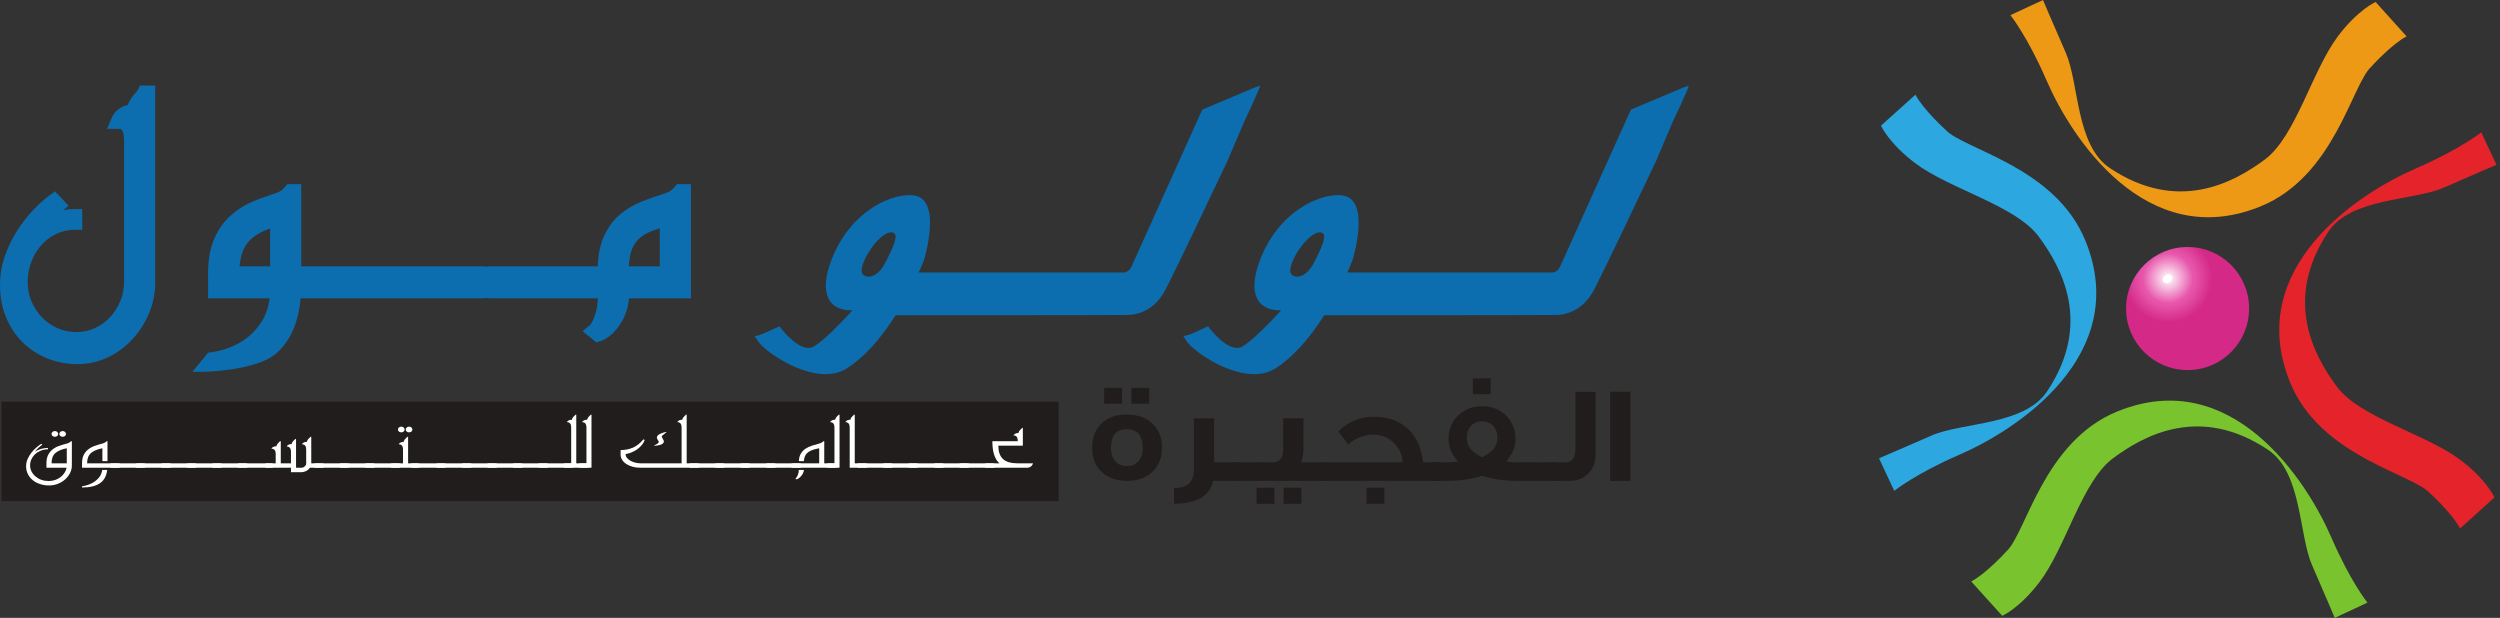 <svg width="263" height="65" viewBox="0 0 263 65" fill="none" xmlns="http://www.w3.org/2000/svg">
<rect x="0" y="0" width="263" height="65" fill="#333333" stroke="none"/>
<path d="M223.663 32.457C223.663 36.033 226.56 38.931 230.138 38.931C233.718 38.931 236.606 36.033 236.606 32.457C236.606 28.875 233.718 25.984 230.138 25.984C226.56 25.984 223.663 28.875 223.663 32.457Z" fill="url(#paint0_radial_4001_406)"/>
<path d="M228.45 29.013C228.589 29.205 228.511 29.498 228.273 29.667C228.031 29.848 227.729 29.835 227.584 29.639C227.447 29.455 227.53 29.155 227.769 28.987C228.009 28.805 228.311 28.824 228.45 29.013Z" fill="white"/>
<path d="M253.174 3.827L249.913 0.209C249.913 0.209 248.075 1.013 245.98 3.775C243.243 7.38 241.513 14.386 238.245 16.795C234.987 19.206 229.112 22.458 221.958 17.683C218.355 15.281 218.73 8.75 217.314 5.534C215.9 2.316 214.924 1.33129e-05 214.924 1.33129e-05L211.498 1.598C211.498 1.598 213.294 3.827 215.306 8.481C217.868 14.421 225.748 26.636 237.823 21.708C245.604 18.525 247.412 8.87 249.471 7.001C249.471 7.001 251.586 4.653 253.174 3.827Z" fill="#ED9915"/>
<path d="M201.504 9.96L197.879 13.219C197.879 13.219 198.685 15.046 201.455 17.151C205.057 19.881 212.056 21.614 214.471 24.884C216.883 28.149 220.137 34.017 215.353 41.174C212.952 44.771 206.427 44.405 203.207 45.814C199.991 47.221 197.673 48.209 197.673 48.209L199.274 51.639C199.274 51.639 201.504 49.837 206.158 47.822C212.103 45.251 224.313 37.385 219.38 25.307C216.201 17.525 206.541 15.714 204.671 13.653C204.671 13.653 202.331 11.537 201.504 9.96Z" fill="#2CA7DF"/>
<path d="M207.373 61.17L210.638 64.785C210.638 64.785 212.466 63.992 214.567 61.218C217.306 57.623 219.029 50.611 222.297 48.203C225.562 45.788 231.438 42.54 238.593 47.313C242.193 49.711 241.817 56.248 243.234 59.465C244.64 62.689 245.615 65 245.615 65L249.054 63.397C249.054 63.397 247.255 61.17 245.248 56.519C242.67 50.577 234.802 38.364 222.727 43.291C214.941 46.482 213.137 56.138 211.073 58.005C211.073 58.005 208.956 60.346 207.373 61.17Z" fill="#79C42E"/>
<path d="M258.8 55.596L262.419 52.328C262.419 52.328 261.614 50.489 258.851 48.397C255.24 45.668 248.243 43.933 245.833 40.671C243.421 37.399 240.166 31.523 244.945 24.369C247.348 20.774 253.879 21.146 257.098 19.732C260.309 18.318 262.626 17.34 262.626 17.34L261.028 13.919C261.028 13.919 258.796 15.707 254.144 17.723C248.198 20.287 235.994 28.159 240.926 40.241C244.1 48.022 253.758 49.826 255.632 51.886C255.632 51.886 257.967 54.003 258.8 55.596Z" fill="#E4242A"/>
<path d="M120.896 42.476H119.024V40.805H120.896V42.476ZM120.22 47.158C120.22 45.819 119.659 45.149 118.521 45.149C117.423 45.149 116.875 45.819 116.875 47.158C116.875 47.694 117.01 48.145 117.285 48.477C117.572 48.856 117.995 49.032 118.521 49.032C119.082 49.032 119.506 48.856 119.808 48.477C120.077 48.145 120.22 47.694 120.22 47.158ZM118.04 42.476H116.163V40.805H118.04V42.476ZM122.243 47.082C122.243 48.145 121.909 48.986 121.243 49.63C120.581 50.265 119.687 50.585 118.585 50.585C117.464 50.585 116.571 50.265 115.892 49.643C115.226 49.018 114.894 48.16 114.894 47.099C114.894 46.037 115.226 45.179 115.879 44.554C116.526 43.928 117.404 43.607 118.511 43.607C119.625 43.607 120.534 43.915 121.213 44.539C121.896 45.149 122.243 45.993 122.243 47.082Z" fill="#201D1C"/>
<path d="M129.967 50.585H127.628C127.278 52.185 125.917 52.986 123.51 52.986V51.344C124.905 51.344 125.601 50.704 125.601 49.422V44.003H127.73V48.637H129.967V50.585Z" fill="#201D1C"/>
<path d="M132.753 50.585H129.515V48.636H132.753V50.585Z" fill="#201D1C"/>
<path d="M136.906 53H135.035V51.311H136.906V53ZM139.341 50.585H132.539V48.637H133.931C134.639 48.637 134.988 48.173 134.988 47.245V44.003H137.121V47.171C137.121 47.71 137.047 48.188 136.877 48.637H139.341V50.585ZM134.065 53H132.193V51.311H134.065V53Z" fill="#201D1C"/>
<path d="M145.633 53H143.757V51.311H145.633V53ZM151.621 50.585H138.975V48.637H147.566C147.521 47.87 147.235 47.215 146.703 46.662C146.114 46.037 145.331 45.717 144.374 45.717C143.47 45.717 142.441 46.17 141.852 46.764C141.641 46.49 141.292 46.037 140.794 45.382C141.822 44.351 143.059 43.844 144.529 43.844C145.421 43.844 146.206 44.003 146.885 44.308C148.503 45.048 149.459 46.49 149.716 48.637H151.621V50.585Z" fill="#201D1C"/>
<path d="M156.821 41.472H154.944V39.802H156.821V41.472ZM156.655 47.665C157.244 47.257 157.529 46.708 157.529 45.993C157.529 45.078 156.924 44.323 155.912 44.323C155.415 44.323 155.019 44.496 154.704 44.83C154.448 45.149 154.309 45.545 154.309 45.993C154.309 46.708 154.596 47.257 155.185 47.665C155.429 47.839 155.671 47.983 155.912 48.1C156.154 47.983 156.397 47.839 156.655 47.665ZM160.917 50.585H159.693C158.228 50.585 156.97 50.41 155.912 50.048C154.854 50.41 153.6 50.585 152.132 50.585H150.758V48.637H152.132C152.799 48.637 153.207 48.594 153.373 48.522C152.72 47.811 152.387 47.011 152.387 46.139C152.387 45.777 152.452 45.397 152.572 45.035C153.053 43.626 154.327 42.736 155.912 42.736C157.529 42.736 158.782 43.626 159.253 45.035C159.377 45.397 159.435 45.777 159.435 46.139C159.435 47.011 159.102 47.811 158.451 48.522C158.633 48.594 159.04 48.637 159.693 48.637H160.917V50.585Z" fill="#201D1C"/>
<path d="M163.701 50.585H160.463V48.636H163.701V50.585Z" fill="#201D1C"/>
<path d="M167.855 47.782C167.855 48.551 167.63 49.192 167.191 49.699C166.693 50.295 165.995 50.585 165.104 50.585H163.106V48.637H164.669C165.377 48.637 165.738 48.161 165.738 47.215V41.227H167.855V47.782Z" fill="#201D1C"/>
<path d="M171.515 50.585H169.398V41.212H171.515V50.585Z" fill="#201D1C"/>
<path d="M111.367 52.713H0.152V42.257H111.367V52.713Z" fill="#201D1C"/>
<path d="M6.942 45.653C6.942 45.735 6.908 45.807 6.838 45.865C6.767 45.922 6.685 45.95 6.593 45.95C6.498 45.95 6.415 45.922 6.343 45.865C6.277 45.807 6.241 45.735 6.241 45.653C6.241 45.571 6.277 45.497 6.343 45.436C6.415 45.379 6.498 45.346 6.593 45.346C6.685 45.346 6.767 45.379 6.838 45.436C6.908 45.497 6.942 45.571 6.942 45.653ZM7.026 48.742V47.157C6.492 47.259 6.092 47.431 5.821 47.667C5.557 47.903 5.422 48.261 5.422 48.742H7.026ZM6.125 45.653C6.125 45.735 6.086 45.807 6.017 45.865C5.95 45.922 5.866 45.95 5.772 45.95C5.676 45.95 5.596 45.922 5.527 45.865C5.458 45.807 5.422 45.735 5.422 45.653C5.422 45.571 5.458 45.497 5.527 45.436C5.596 45.379 5.676 45.346 5.772 45.346C5.866 45.346 5.95 45.379 6.017 45.436C6.086 45.497 6.125 45.571 6.125 45.653ZM7.559 48.975C7.559 49.245 7.498 49.508 7.373 49.756C7.244 50.006 7.079 50.231 6.858 50.427C6.638 50.624 6.39 50.779 6.095 50.895C5.801 51.011 5.49 51.07 5.154 51.07C4.827 51.07 4.515 51.021 4.225 50.926C3.931 50.833 3.67 50.702 3.457 50.523C3.24 50.35 3.065 50.136 2.938 49.888C2.812 49.638 2.746 49.358 2.746 49.041C2.746 48.783 2.799 48.534 2.903 48.289C3.013 48.049 3.144 47.827 3.302 47.624C3.46 47.421 3.634 47.239 3.821 47.08C4.008 46.92 4.181 46.791 4.343 46.692L4.45 46.788C4.124 47.016 3.866 47.259 3.67 47.528C3.763 47.461 3.866 47.398 3.975 47.351C4.086 47.299 4.204 47.256 4.326 47.221C4.449 47.188 4.571 47.165 4.698 47.146C4.816 47.129 4.933 47.122 5.045 47.122V47.266C4.79 47.266 4.547 47.311 4.319 47.398C4.091 47.485 3.89 47.605 3.722 47.755C3.551 47.912 3.414 48.092 3.314 48.299C3.214 48.508 3.166 48.732 3.166 48.969C3.166 49.199 3.22 49.414 3.325 49.613C3.43 49.815 3.572 49.987 3.75 50.135C3.931 50.283 4.135 50.401 4.369 50.482C4.601 50.562 4.851 50.603 5.111 50.603C5.352 50.603 5.576 50.568 5.789 50.499C6.001 50.427 6.191 50.33 6.357 50.202C6.522 50.078 6.663 49.931 6.776 49.758C6.888 49.588 6.963 49.409 6.999 49.209H4.888V48.742C4.888 48.379 4.946 48.079 5.072 47.842C5.194 47.611 5.356 47.417 5.557 47.262C5.755 47.107 5.982 46.988 6.241 46.902C6.498 46.81 6.759 46.731 7.026 46.662C7.203 46.62 7.352 46.537 7.476 46.416H7.559V48.975Z" fill="white"/>
<path d="M11.278 49.439C11.2 50.08 10.943 50.55 10.502 50.844C10.062 51.14 9.435 51.286 8.631 51.286V51.153C8.879 51.122 9.124 51.062 9.364 50.969C9.605 50.883 9.821 50.762 10.017 50.62C10.213 50.473 10.379 50.302 10.506 50.108C10.64 49.911 10.717 49.687 10.756 49.439H11.278ZM10.772 48.51V47.157C10.236 47.259 9.835 47.431 9.565 47.667C9.3 47.903 9.165 48.261 9.165 48.742H12.374C12.508 48.742 12.607 48.77 12.672 48.814C12.743 48.865 12.778 48.919 12.778 48.975C12.778 49.032 12.743 49.086 12.672 49.134C12.607 49.184 12.508 49.209 12.374 49.209H8.631V48.742C8.631 48.379 8.689 48.079 8.815 47.842C8.939 47.611 9.094 47.417 9.3 47.262C9.499 47.107 9.726 46.988 9.984 46.902C10.241 46.81 10.502 46.731 10.772 46.662C10.946 46.62 11.097 46.537 11.222 46.416H11.307V48.51H10.772Z" fill="white"/>
<path d="M11.837 49.209C11.706 49.209 11.607 49.184 11.541 49.134C11.473 49.086 11.436 49.032 11.436 48.975C11.436 48.919 11.473 48.865 11.541 48.815C11.607 48.769 11.706 48.742 11.837 48.742H15.045C15.182 48.742 15.284 48.769 15.35 48.815C15.416 48.865 15.449 48.919 15.449 48.975C15.449 49.032 15.416 49.086 15.35 49.134C15.284 49.184 15.182 49.209 15.045 49.209H11.837Z" fill="white"/>
<path d="M14.523 49.209C14.386 49.209 14.29 49.184 14.221 49.134C14.154 49.086 14.12 49.032 14.12 48.975C14.12 48.919 14.154 48.865 14.221 48.815C14.29 48.769 14.386 48.742 14.523 48.742H17.732C17.864 48.742 17.963 48.769 18.03 48.815C18.103 48.865 18.129 48.919 18.129 48.975C18.129 49.032 18.103 49.086 18.03 49.134C17.963 49.184 17.864 49.209 17.732 49.209H14.523Z" fill="white"/>
<path d="M17.205 49.209C17.068 49.209 16.971 49.184 16.902 49.134C16.835 49.086 16.802 49.032 16.802 48.975C16.802 48.919 16.835 48.865 16.902 48.815C16.971 48.769 17.068 48.742 17.205 48.742H20.411C20.549 48.742 20.645 48.769 20.711 48.815C20.781 48.865 20.81 48.919 20.81 48.975C20.81 49.032 20.781 49.086 20.711 49.134C20.645 49.184 20.549 49.209 20.411 49.209H17.205Z" fill="white"/>
<path d="M19.885 49.209C19.752 49.209 19.652 49.184 19.587 49.134C19.519 49.086 19.487 49.032 19.487 48.975C19.487 48.919 19.519 48.865 19.587 48.815C19.652 48.769 19.752 48.742 19.885 48.742H23.098C23.23 48.742 23.329 48.769 23.396 48.815C23.462 48.865 23.495 48.919 23.495 48.975C23.495 49.032 23.462 49.086 23.396 49.134C23.329 49.184 23.23 49.209 23.098 49.209H19.885Z" fill="white"/>
<path d="M22.567 49.209C22.437 49.209 22.332 49.184 22.267 49.134C22.2 49.086 22.167 49.032 22.167 48.975C22.167 48.919 22.2 48.865 22.267 48.815C22.332 48.769 22.437 48.742 22.567 48.742H25.777C25.91 48.742 26.009 48.769 26.076 48.815C26.142 48.865 26.175 48.919 26.175 48.975C26.175 49.032 26.142 49.086 26.076 49.134C26.009 49.184 25.91 49.209 25.777 49.209H22.567Z" fill="white"/>
<path d="M25.249 49.209C25.119 49.209 25.02 49.184 24.953 49.134C24.885 49.086 24.852 49.032 24.852 48.975C24.852 48.919 24.885 48.865 24.953 48.815C25.02 48.769 25.119 48.742 25.249 48.742H28.457C28.597 48.742 28.692 48.769 28.763 48.815C28.823 48.865 28.862 48.919 28.862 48.975C28.862 49.032 28.823 49.086 28.763 49.134C28.692 49.184 28.597 49.209 28.457 49.209H25.249Z" fill="white"/>
<path d="M32.745 48.742H33.817C33.948 48.742 34.047 48.77 34.115 48.814C34.185 48.865 34.218 48.919 34.218 48.975C34.218 49.032 34.185 49.086 34.115 49.134C34.047 49.184 33.948 49.209 33.817 49.209H32.597C32.504 49.348 32.375 49.462 32.211 49.546C32.048 49.63 31.87 49.674 31.676 49.674H30.61V49.209H27.933V48.742H29.003V47.806C29.003 47.741 28.998 47.675 28.994 47.601C28.983 47.528 28.965 47.461 28.933 47.403C28.903 47.345 28.857 47.3 28.794 47.259C28.733 47.221 28.648 47.201 28.55 47.201C28.574 47.158 28.603 47.115 28.648 47.08C28.692 47.045 28.746 47.011 28.815 46.986C28.887 46.958 28.978 46.948 29.084 46.948C29.084 46.888 29.102 46.834 29.135 46.781C29.163 46.727 29.202 46.679 29.243 46.634C29.284 46.591 29.325 46.55 29.363 46.513C29.408 46.478 29.438 46.447 29.455 46.416H29.538V48.742H30.61V47.571C30.61 47.509 30.604 47.44 30.596 47.37C30.588 47.298 30.568 47.228 30.538 47.171C30.508 47.113 30.458 47.063 30.396 47.029C30.34 46.986 30.255 46.969 30.155 46.969C30.18 46.925 30.21 46.884 30.255 46.842C30.293 46.811 30.351 46.781 30.419 46.754C30.488 46.729 30.579 46.716 30.69 46.716C30.69 46.656 30.709 46.599 30.737 46.545C30.767 46.493 30.804 46.447 30.845 46.401C30.885 46.361 30.929 46.317 30.968 46.281C31.015 46.245 31.044 46.211 31.056 46.183H31.144V49.209H31.676C31.825 49.209 31.95 49.16 32.051 49.071C32.16 48.977 32.211 48.87 32.211 48.742V47.337C32.211 47.277 32.206 47.208 32.197 47.134C32.19 47.063 32.172 47 32.144 46.938C32.109 46.883 32.065 46.834 32.002 46.795C31.941 46.758 31.861 46.735 31.76 46.735C31.787 46.692 31.82 46.653 31.861 46.608C31.899 46.578 31.952 46.549 32.027 46.522C32.095 46.496 32.186 46.479 32.297 46.479C32.297 46.421 32.31 46.368 32.343 46.313C32.371 46.259 32.41 46.211 32.447 46.164C32.492 46.126 32.535 46.086 32.575 46.049C32.616 46.012 32.646 45.981 32.662 45.949H32.745V48.742Z" fill="white"/>
<path d="M33.281 49.209C33.149 49.209 33.045 49.184 32.981 49.134C32.916 49.086 32.884 49.032 32.884 48.975C32.884 48.919 32.916 48.865 32.981 48.815C33.045 48.769 33.149 48.742 33.281 48.742H36.489C36.626 48.742 36.726 48.769 36.792 48.815C36.858 48.865 36.891 48.919 36.891 48.975C36.891 49.032 36.858 49.086 36.792 49.134C36.726 49.184 36.626 49.209 36.489 49.209H33.281Z" fill="white"/>
<path d="M35.96 49.209C35.83 49.209 35.733 49.184 35.661 49.134C35.596 49.086 35.563 49.032 35.563 48.975C35.563 48.919 35.596 48.865 35.661 48.815C35.733 48.769 35.83 48.742 35.96 48.742H39.173C39.305 48.742 39.407 48.769 39.474 48.815C39.538 48.865 39.573 48.919 39.573 48.975C39.573 49.032 39.538 49.086 39.474 49.134C39.407 49.184 39.305 49.209 39.173 49.209H35.96Z" fill="white"/>
<path d="M38.646 49.209C38.511 49.209 38.415 49.184 38.342 49.134C38.275 49.086 38.247 49.032 38.247 48.975C38.247 48.919 38.275 48.865 38.342 48.815C38.415 48.769 38.511 48.742 38.646 48.742H41.858C41.991 48.742 42.09 48.769 42.159 48.815C42.219 48.865 42.256 48.919 42.256 48.975C42.256 49.032 42.219 49.086 42.159 49.134C42.09 49.184 41.991 49.209 41.858 49.209H38.646Z" fill="white"/>
<path d="M43.385 45.188C43.385 45.268 43.347 45.339 43.281 45.4C43.211 45.457 43.128 45.484 43.033 45.484C42.936 45.484 42.855 45.457 42.788 45.4C42.716 45.339 42.685 45.268 42.685 45.188C42.685 45.105 42.716 45.035 42.788 44.97C42.855 44.912 42.936 44.882 43.033 44.882C43.128 44.882 43.211 44.912 43.281 44.97C43.347 45.035 43.385 45.105 43.385 45.188ZM42.569 45.188C42.569 45.268 42.53 45.339 42.46 45.4C42.395 45.457 42.305 45.484 42.216 45.484C42.119 45.484 42.035 45.457 41.966 45.4C41.896 45.339 41.863 45.268 41.863 45.188C41.863 45.105 41.896 45.035 41.966 44.97C42.035 44.912 42.119 44.882 42.216 44.882C42.305 44.882 42.395 44.912 42.46 44.97C42.53 45.035 42.569 45.105 42.569 45.188ZM43.867 48.742C44.003 48.742 44.102 48.77 44.17 48.815C44.242 48.865 44.268 48.919 44.268 48.975C44.268 49.032 44.242 49.086 44.17 49.134C44.102 49.184 44.003 49.209 43.867 49.209H41.328C41.194 49.209 41.098 49.184 41.029 49.134C40.964 49.086 40.929 49.032 40.929 48.975C40.929 48.919 40.964 48.865 41.029 48.815C41.098 48.77 41.194 48.742 41.328 48.742H42.397V47.337C42.397 47.278 42.395 47.208 42.387 47.134C42.376 47.062 42.361 47 42.326 46.938C42.298 46.883 42.251 46.834 42.19 46.795C42.132 46.758 42.049 46.736 41.946 46.736C41.969 46.692 41.999 46.653 42.049 46.608C42.085 46.578 42.14 46.549 42.21 46.522C42.281 46.496 42.373 46.479 42.479 46.479C42.479 46.421 42.497 46.368 42.53 46.313C42.56 46.259 42.591 46.211 42.639 46.164C42.68 46.126 42.721 46.086 42.764 46.049C42.805 46.012 42.833 45.981 42.85 45.949H42.933V48.742H43.867Z" fill="white"/>
<path d="M43.46 49.209C43.328 49.209 43.226 49.184 43.161 49.134C43.09 49.086 43.057 49.032 43.057 48.975C43.057 48.919 43.09 48.865 43.161 48.815C43.226 48.769 43.328 48.742 43.46 48.742H46.672C46.8 48.742 46.904 48.769 46.967 48.815C47.037 48.865 47.071 48.919 47.071 48.975C47.071 49.032 47.037 49.086 46.967 49.134C46.904 49.184 46.8 49.209 46.672 49.209H43.46Z" fill="white"/>
<path d="M46.144 49.209C46.009 49.209 45.909 49.184 45.842 49.134C45.775 49.086 45.742 49.032 45.742 48.975C45.742 48.919 45.775 48.865 45.842 48.815C45.909 48.769 46.009 48.742 46.144 48.742H49.353C49.486 48.742 49.586 48.769 49.652 48.815C49.719 48.865 49.752 48.919 49.752 48.975C49.752 49.032 49.719 49.086 49.652 49.134C49.586 49.184 49.486 49.209 49.353 49.209H46.144Z" fill="white"/>
<path d="M48.826 49.209C48.693 49.209 48.589 49.184 48.524 49.134C48.457 49.086 48.422 49.032 48.422 48.975C48.422 48.919 48.457 48.865 48.524 48.815C48.589 48.769 48.693 48.742 48.826 48.742H52.034C52.167 48.742 52.266 48.769 52.334 48.815C52.403 48.865 52.436 48.919 52.436 48.975C52.436 49.032 52.403 49.086 52.334 49.134C52.266 49.184 52.167 49.209 52.034 49.209H48.826Z" fill="white"/>
<path d="M51.507 49.209C51.374 49.209 51.274 49.184 51.209 49.134C51.141 49.086 51.103 49.032 51.103 48.975C51.103 48.919 51.141 48.865 51.209 48.815C51.274 48.769 51.374 48.742 51.507 48.742H54.715C54.852 48.742 54.951 48.769 55.018 48.815C55.083 48.865 55.118 48.919 55.118 48.975C55.118 49.032 55.083 49.086 55.018 49.134C54.951 49.184 54.852 49.209 54.715 49.209H51.507Z" fill="white"/>
<path d="M54.19 49.209C54.06 49.209 53.955 49.184 53.89 49.134C53.821 49.086 53.79 49.032 53.79 48.975C53.79 48.919 53.821 48.865 53.89 48.815C53.955 48.769 54.06 48.742 54.19 48.742H57.398C57.533 48.742 57.631 48.769 57.704 48.815C57.764 48.865 57.797 48.919 57.797 48.975C57.797 49.032 57.764 49.086 57.704 49.134C57.631 49.184 57.533 49.209 57.398 49.209H54.19Z" fill="white"/>
<path d="M56.872 49.209C56.74 49.209 56.637 49.184 56.569 49.134C56.508 49.086 56.47 49.032 56.47 48.975C56.47 48.919 56.508 48.865 56.569 48.815C56.637 48.769 56.74 48.742 56.872 48.742H60.082C60.213 48.742 60.317 48.769 60.381 48.815C60.449 48.865 60.483 48.919 60.483 48.975C60.483 49.032 60.449 49.086 60.381 49.134C60.317 49.184 60.213 49.209 60.082 49.209H56.872Z" fill="white"/>
<path d="M61.694 48.742C61.827 48.742 61.928 48.77 61.993 48.814C62.064 48.865 62.098 48.919 62.098 48.975C62.098 49.032 62.064 49.086 61.993 49.134C61.928 49.184 61.827 49.209 61.694 49.209H59.557C59.421 49.209 59.322 49.184 59.254 49.134C59.187 49.086 59.154 49.032 59.154 48.975C59.154 48.919 59.187 48.865 59.254 48.814C59.322 48.77 59.421 48.742 59.557 48.742H60.088V45.011C60.088 44.949 60.088 44.882 60.075 44.809C60.067 44.737 60.053 44.673 60.018 44.612C59.989 44.554 59.943 44.507 59.882 44.466C59.824 44.429 59.741 44.409 59.636 44.409C59.66 44.366 59.694 44.323 59.741 44.287C59.776 44.252 59.831 44.22 59.902 44.194C59.973 44.168 60.06 44.155 60.176 44.155C60.176 44.096 60.188 44.043 60.221 43.988C60.251 43.931 60.282 43.887 60.325 43.843C60.371 43.797 60.413 43.754 60.453 43.72C60.496 43.685 60.526 43.656 60.541 43.625H60.624V48.742H61.694Z" fill="white"/>
<path d="M62.225 43.625V49.209H61.158C61.025 49.209 60.927 49.184 60.857 49.133C60.79 49.086 60.756 49.032 60.756 48.975C60.756 48.919 60.79 48.865 60.857 48.815C60.927 48.77 61.025 48.746 61.158 48.746H61.694V45.011C61.694 44.948 61.692 44.881 61.682 44.809C61.672 44.737 61.652 44.672 61.624 44.612C61.59 44.554 61.546 44.506 61.482 44.466C61.42 44.429 61.342 44.409 61.241 44.409C61.262 44.366 61.296 44.323 61.342 44.286C61.377 44.252 61.437 44.219 61.503 44.194C61.574 44.168 61.666 44.155 61.778 44.155C61.778 44.096 61.794 44.043 61.824 43.988C61.857 43.931 61.889 43.887 61.932 43.843C61.971 43.797 62.017 43.754 62.056 43.72C62.097 43.685 62.126 43.655 62.144 43.625H62.225Z" fill="white"/>
<path d="M68.807 46.86C69.134 46.718 69.301 46.597 69.301 46.496C69.301 46.46 69.269 46.391 69.201 46.276C69.132 46.17 69.102 46.09 69.102 46.037C69.102 45.882 69.222 45.747 69.467 45.629C69.588 45.576 69.704 45.537 69.804 45.503C69.906 45.473 70.006 45.454 70.102 45.447V45.483C69.779 45.717 69.612 45.865 69.612 45.921C69.612 45.964 69.649 46.049 69.724 46.164C69.804 46.297 69.841 46.385 69.841 46.439C69.841 46.597 69.708 46.718 69.434 46.809C69.24 46.863 69.029 46.89 68.807 46.895V46.86ZM71.704 48.742V45.011C71.704 44.949 71.698 44.882 71.693 44.809C71.684 44.738 71.667 44.673 71.632 44.613C71.604 44.554 71.558 44.507 71.497 44.466C71.434 44.429 71.355 44.409 71.257 44.409C71.276 44.366 71.309 44.323 71.355 44.286C71.392 44.252 71.447 44.22 71.516 44.194C71.588 44.169 71.675 44.155 71.786 44.155C71.786 44.096 71.803 44.043 71.833 43.988C71.866 43.932 71.902 43.886 71.944 43.843C71.986 43.798 72.027 43.754 72.068 43.72C72.111 43.686 72.139 43.656 72.152 43.626H72.239V48.742H73.308C73.443 48.742 73.543 48.77 73.614 48.814C73.68 48.865 73.713 48.919 73.713 48.975C73.713 49.032 73.68 49.086 73.614 49.134C73.543 49.184 73.443 49.208 73.308 49.208H67.428C67.098 49.208 66.803 49.173 66.541 49.099C66.28 49.027 66.056 48.928 65.868 48.801C65.682 48.675 65.538 48.527 65.438 48.355C65.337 48.187 65.288 48.007 65.288 47.813V47.346C65.761 47.346 66.197 47.259 66.591 47.09C66.985 46.915 67.349 46.628 67.686 46.221L67.82 46.276C67.749 46.491 67.637 46.681 67.486 46.852C67.338 47.022 67.177 47.171 66.993 47.298C66.807 47.421 66.612 47.526 66.405 47.606C66.201 47.685 66.006 47.74 65.819 47.766V47.813C65.819 47.943 65.868 48.063 65.962 48.175C66.051 48.288 66.172 48.382 66.32 48.469C66.475 48.555 66.644 48.62 66.839 48.67C67.031 48.717 67.227 48.742 67.428 48.742H71.704Z" fill="white"/>
<path d="M72.774 49.209C72.639 49.209 72.542 49.184 72.47 49.134C72.408 49.086 72.373 49.032 72.373 48.975C72.373 48.919 72.408 48.865 72.47 48.815C72.542 48.769 72.639 48.742 72.774 48.742H75.982C76.12 48.742 76.214 48.769 76.287 48.815C76.347 48.865 76.385 48.919 76.385 48.975C76.385 49.032 76.347 49.086 76.287 49.134C76.214 49.184 76.12 49.209 75.982 49.209H72.774Z" fill="white"/>
<path d="M75.455 49.209C75.321 49.209 75.223 49.184 75.157 49.134C75.091 49.086 75.056 49.032 75.056 48.975C75.056 48.919 75.091 48.865 75.157 48.815C75.223 48.769 75.321 48.742 75.455 48.742H78.669C78.799 48.742 78.898 48.769 78.967 48.815C79.033 48.865 79.064 48.919 79.064 48.975C79.064 49.032 79.033 49.086 78.967 49.134C78.898 49.184 78.799 49.209 78.669 49.209H75.455Z" fill="white"/>
<path d="M78.14 49.209C78.002 49.209 77.903 49.184 77.838 49.134C77.772 49.086 77.737 49.032 77.737 48.975C77.737 48.919 77.772 48.865 77.838 48.815C77.903 48.769 78.002 48.742 78.14 48.742H81.347C81.483 48.742 81.581 48.769 81.646 48.815C81.711 48.865 81.746 48.919 81.746 48.975C81.746 49.032 81.711 49.086 81.646 49.134C81.581 49.184 81.483 49.209 81.347 49.209H78.14Z" fill="white"/>
<path d="M80.821 49.209C80.689 49.209 80.589 49.184 80.522 49.134C80.456 49.086 80.423 49.032 80.423 48.975C80.423 48.919 80.456 48.865 80.522 48.815C80.589 48.769 80.689 48.742 80.821 48.742H84.032C84.162 48.742 84.26 48.769 84.333 48.815C84.398 48.865 84.432 48.919 84.432 48.975C84.432 49.032 84.398 49.086 84.333 49.134C84.26 49.184 84.162 49.209 84.032 49.209H80.821Z" fill="white"/>
<path d="M84.573 49.439C84.559 49.555 84.53 49.669 84.476 49.783C84.424 49.894 84.36 49.995 84.277 50.081C84.203 50.172 84.119 50.25 84.032 50.312C83.942 50.372 83.859 50.411 83.78 50.431L83.673 50.357C83.722 50.321 83.767 50.269 83.812 50.2C83.859 50.13 83.896 50.053 83.929 49.971C83.961 49.888 83.99 49.803 84.008 49.709C84.028 49.616 84.038 49.53 84.038 49.439H84.573ZM84.038 48.51C84.054 48.191 84.124 47.928 84.253 47.717C84.377 47.51 84.539 47.338 84.738 47.203C84.933 47.074 85.157 46.963 85.411 46.885C85.659 46.806 85.918 46.731 86.179 46.662C86.356 46.62 86.506 46.537 86.632 46.416H86.711V48.742H87.784C87.921 48.742 88.026 48.77 88.095 48.814C88.167 48.865 88.198 48.919 88.198 48.975C88.198 49.032 88.167 49.086 88.092 49.134C88.021 49.184 87.918 49.209 87.784 49.209H83.502C83.368 49.209 83.269 49.184 83.203 49.134C83.136 49.086 83.103 49.032 83.103 48.975C83.103 48.919 83.136 48.865 83.203 48.814C83.269 48.77 83.368 48.742 83.502 48.742H86.179V47.157C85.921 47.206 85.697 47.262 85.502 47.329C85.306 47.394 85.141 47.475 85.008 47.577C84.874 47.681 84.769 47.806 84.701 47.956C84.627 48.104 84.584 48.289 84.573 48.51H84.038Z" fill="white"/>
<path d="M88.319 43.625V49.209H87.251C87.111 49.209 87.012 49.184 86.951 49.133C86.882 49.086 86.847 49.032 86.847 48.975C86.847 48.919 86.882 48.865 86.951 48.815C87.012 48.77 87.111 48.746 87.251 48.746H87.784V45.011C87.784 44.948 87.776 44.881 87.772 44.809C87.762 44.737 87.743 44.672 87.711 44.612C87.681 44.554 87.638 44.506 87.572 44.466C87.511 44.429 87.431 44.409 87.332 44.409C87.352 44.366 87.387 44.323 87.431 44.286C87.469 44.252 87.522 44.219 87.591 44.194C87.662 44.168 87.756 44.155 87.868 44.155C87.868 44.096 87.88 44.043 87.918 43.988C87.947 43.931 87.98 43.887 88.02 43.843C88.062 43.797 88.102 43.754 88.145 43.72C88.191 43.685 88.216 43.655 88.236 43.625H88.319Z" fill="white"/>
<path d="M89.388 49.209V45.011C89.388 44.949 89.381 44.881 89.373 44.81C89.364 44.737 89.344 44.672 89.314 44.612C89.287 44.555 89.237 44.506 89.178 44.467C89.116 44.429 89.038 44.409 88.938 44.409C88.958 44.366 88.993 44.323 89.038 44.286C89.074 44.252 89.129 44.219 89.199 44.194C89.265 44.168 89.358 44.155 89.468 44.155C89.468 44.096 89.487 44.043 89.517 43.988C89.548 43.931 89.582 43.887 89.623 43.843C89.664 43.797 89.711 43.754 89.752 43.72C89.793 43.685 89.823 43.655 89.839 43.625H89.921V48.742H90.992C91.125 48.742 91.226 48.769 91.291 48.815C91.356 48.865 91.394 48.919 91.394 48.975C91.394 49.032 91.356 49.086 91.291 49.134C91.226 49.184 91.125 49.209 90.992 49.209H89.388Z" fill="white"/>
<path d="M90.448 49.209C90.315 49.209 90.216 49.184 90.144 49.134C90.085 49.086 90.05 49.032 90.05 48.975C90.05 48.919 90.085 48.865 90.144 48.815C90.216 48.769 90.315 48.742 90.448 48.742H93.657C93.792 48.742 93.889 48.769 93.955 48.815C94.026 48.865 94.058 48.919 94.058 48.975C94.058 49.032 94.026 49.086 93.955 49.134C93.889 49.184 93.792 49.209 93.657 49.209H90.448Z" fill="white"/>
<path d="M93.13 49.209C92.997 49.209 92.902 49.184 92.831 49.134C92.763 49.086 92.73 49.032 92.73 48.975C92.73 48.919 92.763 48.865 92.831 48.815C92.902 48.769 92.997 48.742 93.13 48.742H96.34C96.474 48.742 96.574 48.769 96.641 48.815C96.706 48.865 96.739 48.919 96.739 48.975C96.739 49.032 96.706 49.086 96.641 49.134C96.574 49.184 96.474 49.209 96.34 49.209H93.13Z" fill="white"/>
<path d="M95.815 49.209C95.678 49.209 95.582 49.184 95.513 49.134C95.444 49.086 95.412 49.032 95.412 48.975C95.412 48.919 95.444 48.865 95.513 48.815C95.582 48.769 95.678 48.742 95.815 48.742H99.021C99.158 48.742 99.253 48.769 99.324 48.815C99.393 48.865 99.421 48.919 99.421 48.975C99.421 49.032 99.393 49.086 99.324 49.134C99.253 49.184 99.158 49.209 99.021 49.209H95.815Z" fill="white"/>
<path d="M98.495 49.209C98.362 49.209 98.261 49.184 98.192 49.134C98.131 49.086 98.095 49.032 98.095 48.975C98.095 48.919 98.131 48.865 98.192 48.815C98.261 48.769 98.362 48.742 98.495 48.742H101.706C101.839 48.742 101.938 48.769 102.004 48.815C102.072 48.865 102.105 48.919 102.105 48.975C102.105 49.032 102.072 49.086 102.004 49.134C101.938 49.184 101.839 49.209 101.706 49.209H98.495Z" fill="white"/>
<path d="M101.175 49.209C101.044 49.209 100.944 49.184 100.877 49.134C100.808 49.086 100.777 49.032 100.777 48.975C100.777 48.919 100.808 48.865 100.877 48.815C100.944 48.769 101.044 48.742 101.175 48.742H104.388C104.52 48.742 104.62 48.769 104.688 48.815C104.758 48.865 104.79 48.919 104.79 48.975C104.79 49.032 104.758 49.086 104.688 49.134C104.62 49.184 104.52 49.209 104.388 49.209H101.175Z" fill="white"/>
<path d="M105.022 46.883C105.022 47.498 105.181 47.969 105.504 48.278C105.824 48.589 106.347 48.743 107.069 48.743H108.675C108.571 49.05 108.346 49.208 108.015 49.208H103.862C103.727 49.208 103.628 49.184 103.562 49.134C103.492 49.086 103.457 49.032 103.457 48.975C103.457 48.919 103.492 48.865 103.562 48.814C103.628 48.77 103.727 48.743 103.862 48.743H105.148C104.648 48.32 104.396 47.544 104.396 46.416H107.069V46.408C107.069 46.347 107.064 46.277 107.055 46.205C107.048 46.135 107.026 46.067 106.998 46.009C106.97 45.95 106.92 45.902 106.861 45.865C106.799 45.825 106.72 45.807 106.621 45.807C106.64 45.762 106.673 45.721 106.72 45.684C106.758 45.647 106.811 45.618 106.88 45.59C106.954 45.564 107.045 45.552 107.15 45.552C107.15 45.492 107.172 45.436 107.199 45.385C107.229 45.332 107.269 45.281 107.31 45.238C107.351 45.191 107.39 45.156 107.433 45.117C107.474 45.083 107.506 45.051 107.52 45.017H107.604V46.883H105.022Z" fill="white"/>
<path d="M138.129 27.813C137.574 28.858 136.611 29.373 135.986 28.963C135.802 28.852 135.766 28.718 135.747 28.613C135.672 28.134 136.031 27.188 136.615 26.318C137.822 24.524 138.803 24.27 139.142 24.527C139.275 24.632 139.288 24.729 139.295 24.771C139.404 25.407 138.512 27.089 138.129 27.813ZM176.923 9.277C176.383 9.507 173.326 10.795 171.659 11.491L171.568 11.537L164.123 28.044C163.797 28.772 163.156 28.666 163.132 28.666C163.132 28.666 142.105 28.662 141.736 28.662C142.087 27.884 142.288 27.382 142.288 27.354C142.337 27.22 142.993 25.024 142.924 23.166C142.907 22.731 142.856 22.316 142.736 21.948C142.546 21.347 142.232 20.939 141.797 20.73C140.065 19.9 134.768 21.541 132.552 27.353C131.896 29.095 131.789 30.451 132.238 31.387C132.781 32.484 133.92 32.669 134.78 32.641C133.699 33.826 131.777 35.828 130.705 36.449C129.299 37.276 127.242 34.52 127.219 34.494L127.091 34.32L126.938 34.395C126.097 34.781 125.149 35.205 125.03 35.238L124.49 35.363L124.876 35.954C125.757 37.204 131.005 40.773 134.184 38.751C135.938 37.635 137.664 35.75 139.31 33.163C143.599 33.163 162.979 33.158 163.704 33.133C164.564 33.133 166.7 32.825 167.955 29.962L167.946 29.985C169.152 27.604 172.014 21.593 174.207 16.965L175.983 12.786C176.758 11.155 177.113 10.386 177.271 9.982L177.425 9.646L177.673 9.018C177.673 9.018 177.246 9.121 176.923 9.277Z" fill="#0C6DAF"/>
<path d="M93.038 27.813C92.486 28.858 91.524 29.373 90.888 28.963C90.715 28.852 90.673 28.718 90.654 28.613C90.581 28.134 90.941 27.188 91.528 26.318C92.73 24.524 93.713 24.27 94.051 24.527C94.184 24.632 94.199 24.729 94.209 24.771C94.317 25.407 93.419 27.089 93.038 27.813ZM129.115 16.965L130.896 12.786C131.665 11.155 132.025 10.386 132.183 9.982L132.327 9.646L132.582 9.018C132.582 9.018 132.153 9.121 131.83 9.277C131.295 9.507 128.236 10.795 126.568 11.491L126.477 11.537L119.033 28.044C118.704 28.772 118.07 28.666 118.04 28.666C118.04 28.666 97.018 28.662 96.65 28.662C96.998 27.884 97.191 27.382 97.205 27.354C97.241 27.22 97.905 25.024 97.834 23.166C97.818 22.731 97.764 22.316 97.643 21.948C97.454 21.347 97.142 20.939 96.711 20.73C94.972 19.9 89.68 21.541 87.465 27.353C86.801 29.095 86.698 30.451 87.15 31.387C87.684 32.484 88.831 32.669 89.689 32.641C88.606 33.826 86.689 35.828 85.62 36.449C84.208 37.276 82.153 34.52 82.131 34.494L82.004 34.32L81.855 34.395C81.003 34.781 80.061 35.205 79.934 35.238L79.393 35.363L79.788 35.954C80.665 37.204 85.913 40.773 89.096 38.751C90.85 37.635 92.577 35.75 94.22 33.163C98.512 33.163 117.888 33.158 118.613 33.133C119.471 33.133 121.607 32.825 122.863 29.962L122.855 29.985C124.061 27.604 126.923 21.593 129.115 16.965Z" fill="#0C6DAF"/>
<path d="M12.9 13.818H12.906V13.82L12.9 13.818ZM2.41 36.041C3.154 36.77 4.034 37.332 5.021 37.722C6.007 38.11 7.062 38.306 8.164 38.306C9.295 38.306 10.386 38.062 11.389 37.57C12.377 37.097 13.242 36.449 13.975 35.645C14.697 34.844 15.276 33.931 15.693 32.92V32.918C16.117 31.894 16.332 30.814 16.33 29.703V9H14.724L14.504 9.476C14.494 9.495 14.452 9.55 14.386 9.621L14.389 9.62C14.237 9.778 14.095 9.944 13.956 10.124C13.788 10.338 13.649 10.57 13.528 10.818C13.495 10.891 13.478 10.966 13.454 11.043C13.284 11.076 13.113 11.122 12.955 11.194C12.676 11.324 12.419 11.488 12.209 11.714C12.012 11.922 11.851 12.156 11.744 12.417L11.262 13.557H12.498C12.683 13.557 12.723 13.596 12.732 13.603H12.735L12.739 13.606C12.819 13.667 12.858 13.723 12.906 13.82C12.959 13.952 13.001 14.108 13.018 14.293V14.304C13.041 14.549 13.055 14.773 13.055 14.981V29.567C13.055 30.338 12.917 31.032 12.657 31.672C12.387 32.334 12.026 32.893 11.567 33.382C11.112 33.864 10.585 34.239 9.976 34.522C9.378 34.795 8.744 34.931 8.037 34.933C7.34 34.931 6.701 34.798 6.086 34.539C5.472 34.274 4.932 33.908 4.465 33.433L4.46 33.429C3.99 32.955 3.62 32.399 3.333 31.752V31.749C3.059 31.119 2.915 30.435 2.915 29.675C2.915 28.886 3.054 28.166 3.319 27.494H3.314C3.594 26.801 3.945 26.22 4.399 25.73C4.842 25.245 5.357 24.867 5.958 24.585C6.553 24.312 7.167 24.174 7.834 24.172H8.652V21.991H7.834C7.456 21.991 7.074 22.028 6.681 22.092L7.216 21.637L5.789 20.129L5.202 20.556C4.659 20.954 4.099 21.463 3.501 22.083C2.892 22.719 2.335 23.439 1.82 24.236L1.824 24.234C1.302 25.046 0.871 25.931 0.531 26.887V26.884C0.177 27.873 0 28.898 0 29.947C0 31.207 0.21 32.371 0.65 33.414C1.073 34.427 1.663 35.312 2.41 36.041Z" fill="#0C6DAF"/>
<path d="M63.74 34.637V34.635C63.744 34.635 63.744 34.634 63.744 34.634L63.74 34.637ZM25.2 28.016C25.247 27.538 25.321 27.109 25.434 26.741C25.609 26.17 25.85 25.737 26.168 25.395C26.674 24.845 27.418 24.383 28.413 24.035V28.016H25.2ZM66.155 28.009C66.183 27.265 66.305 26.667 66.484 26.22L66.478 26.225C66.662 25.77 66.907 25.409 67.219 25.119C67.55 24.812 67.96 24.555 68.474 24.346L68.479 24.344C68.761 24.227 69.073 24.12 69.41 24.017V28.016H66.155V28.009ZM30.767 34.859C31.21 33.889 31.485 32.773 31.613 31.514L31.624 31.387H50.739C50.893 31.387 51.047 31.373 51.191 31.352C51.34 31.373 51.494 31.387 51.648 31.387H62.886V31.431C62.886 31.699 62.858 31.985 62.808 32.288C62.748 32.602 62.682 32.885 62.594 33.142C62.503 33.41 62.399 33.66 62.288 33.87L62.285 33.875C62.184 34.072 62.089 34.182 62.056 34.204L61.288 34.839L62.732 36.018L63.152 35.891C63.533 35.775 63.872 35.562 64.206 35.29C64.537 35.012 64.84 34.679 65.11 34.299L65.105 34.306L65.114 34.297C65.387 33.907 65.62 33.475 65.808 33.001C65.998 32.512 66.114 32.008 66.155 31.494L66.162 31.387H72.687V19.373H71.227L70.977 19.669C70.695 20.002 70.386 20.207 69.997 20.324H69.991L69.982 20.329C69.168 20.586 68.368 20.867 67.588 21.17C66.748 21.496 65.986 21.935 65.313 22.491V22.489C64.611 23.063 64.046 23.802 63.62 24.663C63.167 25.579 62.936 26.669 62.886 27.941L62.881 28.016H51.648C51.494 28.016 51.346 28.029 51.191 28.054C51.042 28.029 50.893 28.016 50.739 28.016H31.69V19.373H30.23L29.981 19.669C29.697 20 29.394 20.207 29.003 20.324H28.998L28.994 20.326C28.153 20.589 27.325 20.889 26.519 21.231L26.517 21.233C25.653 21.603 24.869 22.106 24.193 22.737C23.482 23.391 22.927 24.214 22.512 25.176V25.18C22.081 26.197 21.886 27.411 21.886 28.835V31.387H28.364C28.267 32.189 28.047 32.891 27.712 33.51C27.354 34.162 26.916 34.717 26.387 35.196C25.85 35.682 25.269 36.072 24.611 36.367C23.943 36.674 23.267 36.88 22.574 36.999L21.886 37.11L20.246 39.114H21.068C23.645 39.114 27.402 38.54 28.939 37.28C29.716 36.648 30.325 35.826 30.767 34.859Z" fill="#0C6DAF"/>
<defs>
<radialGradient id="paint0_radial_4001_406" cx="0" cy="0" r="1" gradientUnits="userSpaceOnUse" gradientTransform="translate(228.087 29.289) scale(5.045 5.045)">
<stop stop-color="white"/>
<stop offset="0.528" stop-color="#E754AA"/>
<stop offset="0.562" stop-color="#E754AA"/>
<stop offset="0.921" stop-color="#D42986"/>
<stop offset="0.989" stop-color="#D42986"/>
<stop offset="1" stop-color="#D42986"/>
</radialGradient>
</defs>
</svg>
